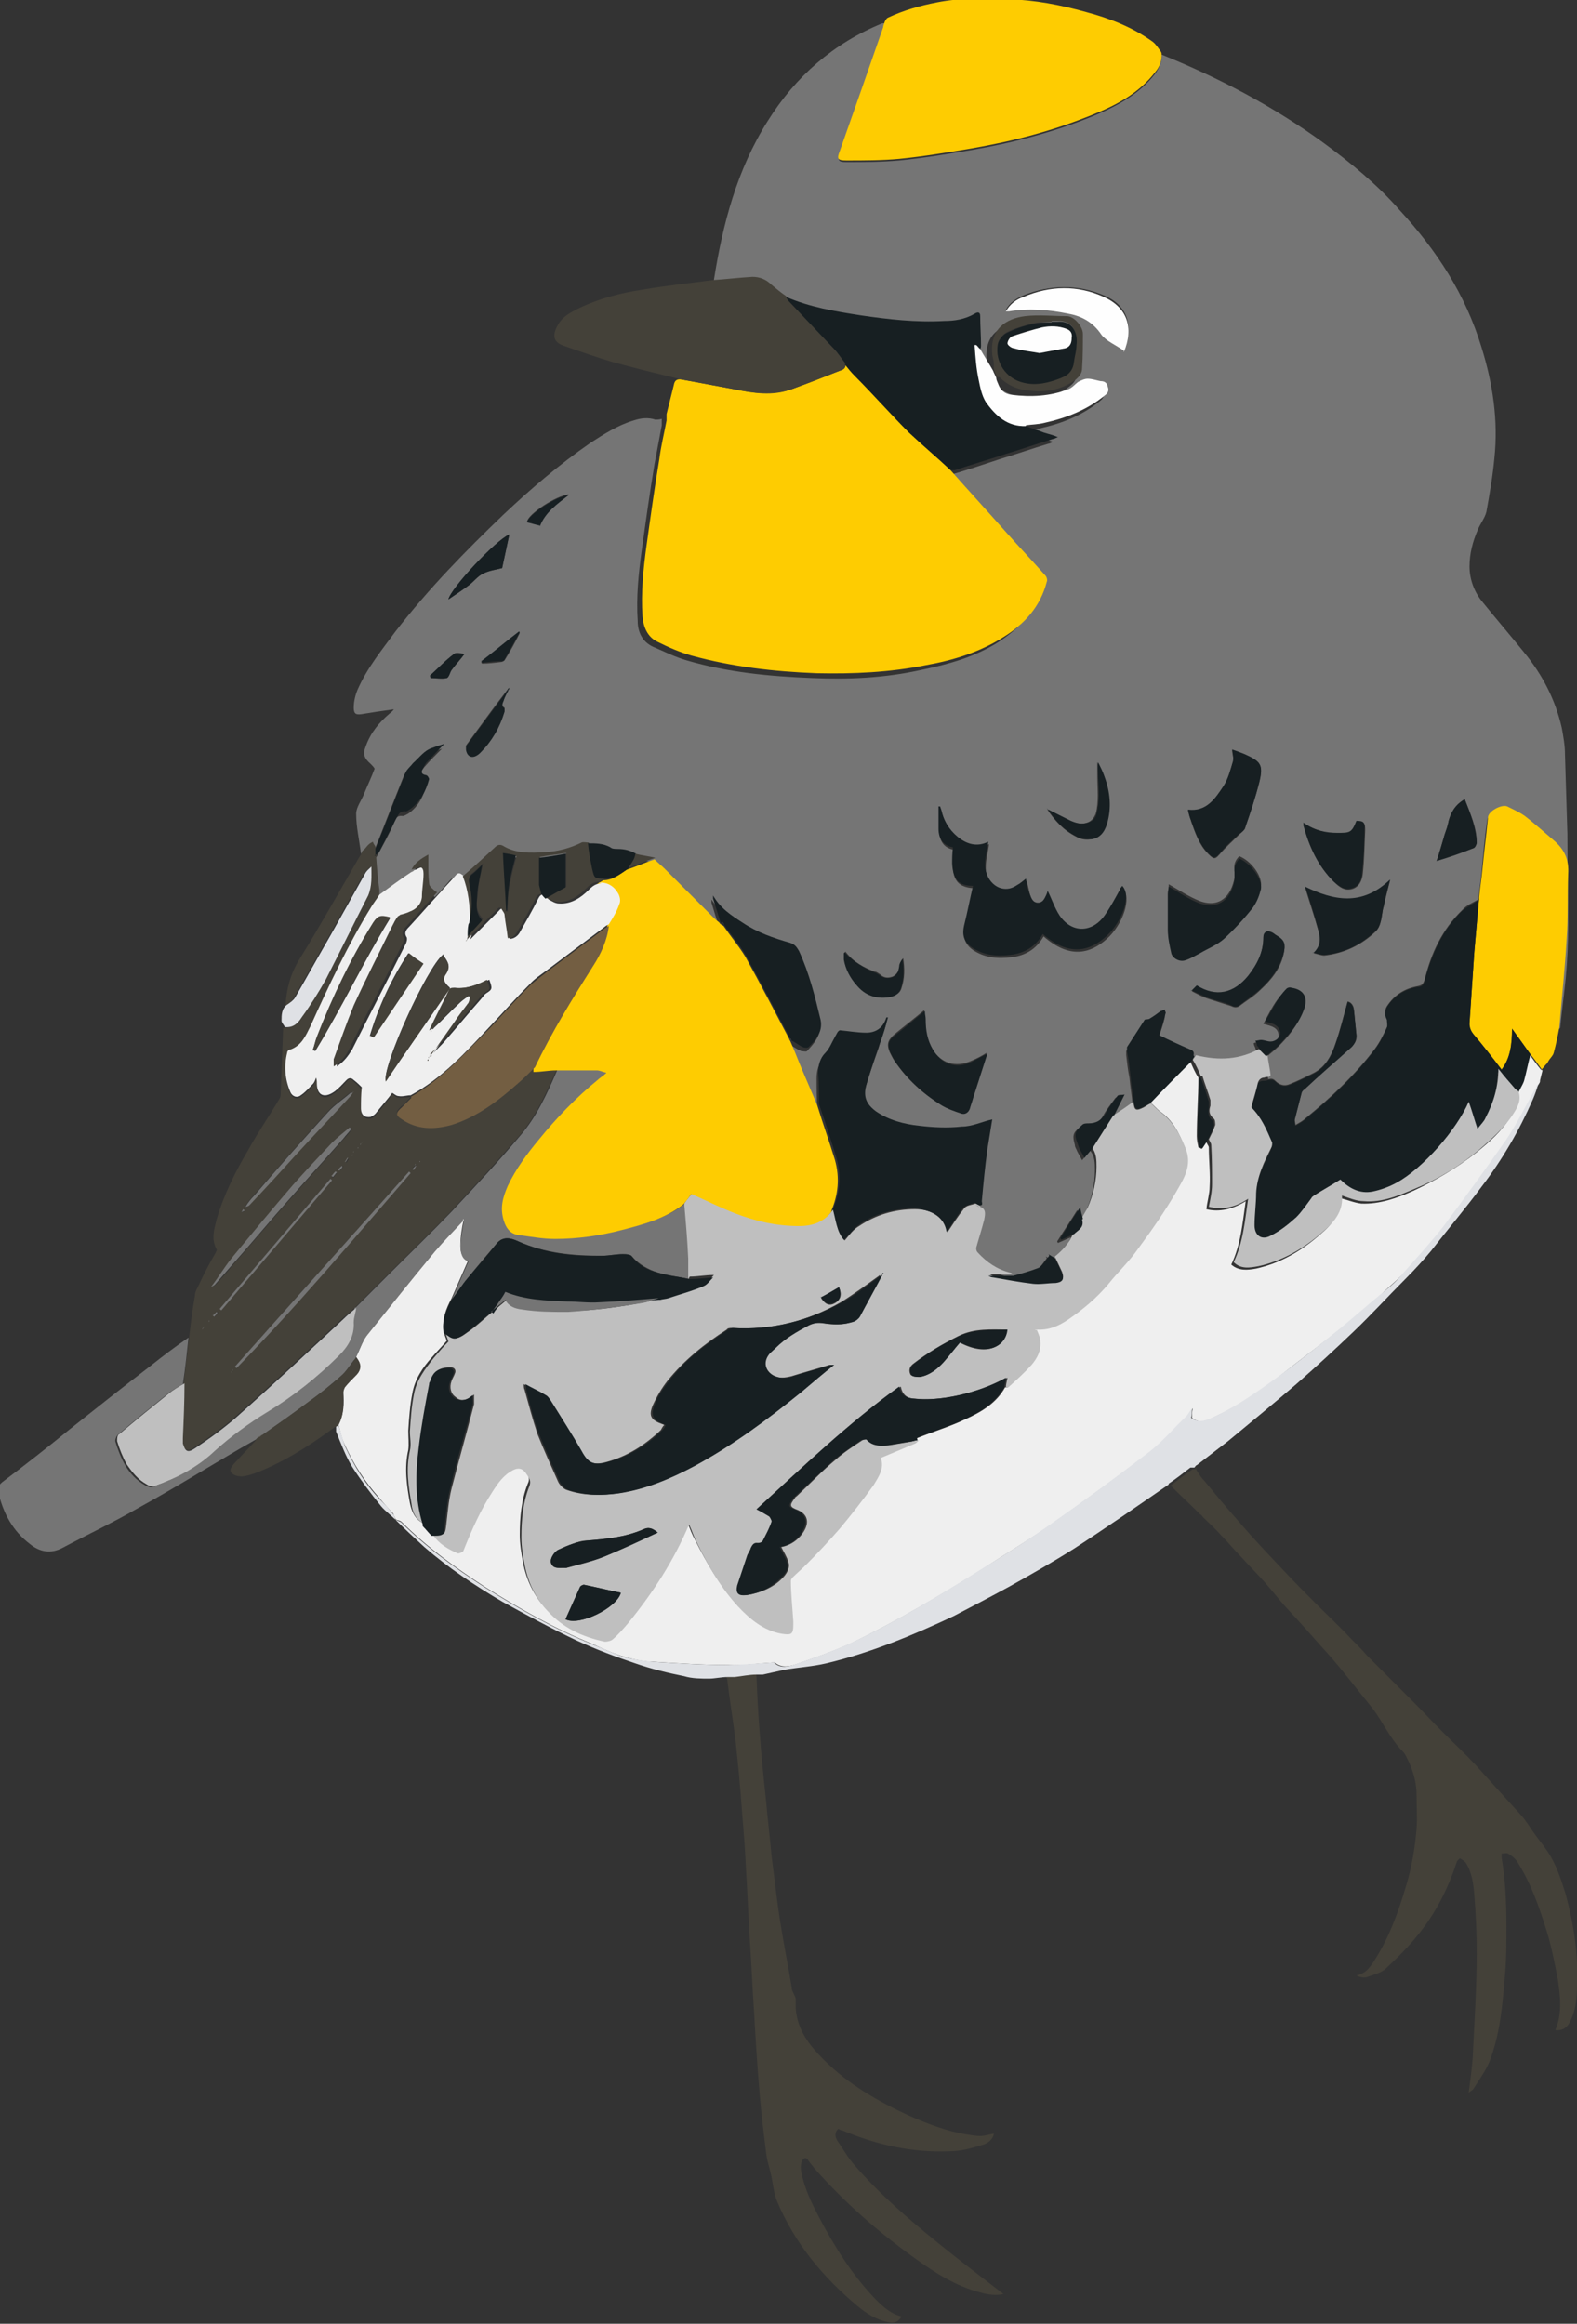<?xml version="1.0" encoding="UTF-8"?>
<svg id="Layer_1" data-name="Layer 1" xmlns="http://www.w3.org/2000/svg" viewBox="0 0 19.66 28.96">
  <rect x="0" y="0" width="19.66" height="28.96" fill="#333333" stroke="none"/>
  <defs>
    <style>
      .cls-1 {
        fill: #444139;
      }

      .cls-1, .cls-2, .cls-3, .cls-4, .cls-5, .cls-6, .cls-7, .cls-8, .cls-9 {
        stroke-width: 0px;
      }

      .cls-2 {
        fill: #735e42;
      }

      .cls-3 {
        fill: #757575;
      }

      .cls-4 {
        fill: #171f22;
      }

      .cls-5 {
        fill: #fecc01;
      }

      .cls-6 {
        fill: #fefefe;
      }

      .cls-7 {
        fill: #dfe1e5;
      }

      .cls-8 {
        fill: #efefef;
      }

      .cls-9 {
        fill: #bfbfbf;
      }
    </style>
  </defs>
  <path class="cls-3" d="M8.9,3.49c.11-.7.29-1.38.67-1.98.35-.56.82-.97,1.43-1.22.01,0,.02,0,.03,0,0,.02-.01.04-.02.07-.18.51-.36,1.02-.54,1.54-.03.1-.02.12.08.12.22,0,.44,0,.66-.02.3-.03.6-.08.9-.13.52-.09,1.02-.22,1.51-.42.29-.12.58-.27.78-.53.05-.07.09-.15.08-.24.72.29,1.4.65,2.02,1.1.34.25.67.52.95.84.46.5.82,1.05,1.02,1.71.14.45.21.91.16,1.38-.02.22-.06.45-.1.67-.02.08-.08.15-.11.23-.06.14-.1.29-.1.45,0,.16.06.32.16.44.17.21.35.42.52.63.23.28.39.59.47.94.02.11.04.22.04.33.01.33.02.66.03.99,0,.38.01.76.01,1.14,0,.22-.01.44-.03.65-.02.21-.05.42-.07.63,0,0-.01.01-.02.02.03-.36.07-.72.09-1.09.02-.27,0-.55.02-.82,0-.16-.04-.29-.16-.4-.12-.11-.25-.22-.38-.32-.06-.05-.14-.09-.22-.12-.07-.03-.23.06-.24.14-.03.21-.05.43-.07.65-.01.11-.03.23-.04.34-.07.04-.15.07-.2.13-.25.24-.39.54-.47.87-.02.06-.04.07-.09.08-.16.03-.29.11-.38.25-.03.05-.04.1,0,.16.01.03.02.07,0,.1-.04.09-.09.19-.15.27-.25.33-.55.61-.87.87-.03.03-.07.05-.12.08,0-.03-.01-.05-.01-.07.03-.12.06-.23.09-.35,0-.01.02-.02.03-.03.2-.18.39-.36.59-.53.05-.04.07-.09.06-.15-.01-.1-.02-.2-.03-.3,0-.05-.03-.1-.08-.11-.05.18-.09.35-.15.52-.05.15-.12.29-.27.37-.1.05-.2.1-.3.14-.07.03-.13.01-.18-.04-.03-.03-.05-.03-.09-.02-.01-.09-.03-.17-.04-.26.05-.05.11-.09.16-.14.13-.13.25-.27.31-.45.05-.14-.01-.24-.16-.26-.02,0-.05,0-.06.01-.12.11-.19.26-.27.41.04.01.07.02.1.03.05.02.09.05.09.12,0,.05-.06.1-.12.1-.04,0-.08-.02-.12-.02-.02,0-.05,0-.07.01,0,.02.01.04.02.06,0,.02.02.04.03.05-.25.15-.53.16-.81.09.01-.04,0-.05-.04-.07-.13-.06-.27-.12-.39-.18.03-.1.06-.18.08-.27,0-.01,0-.03-.01-.05-.02,0-.03,0-.05.02-.04.03-.09.06-.13.09-.02.01-.06,0-.07.02-.08.11-.15.22-.22.34,0,.01,0,.04,0,.05.01.09.02.18.04.28.01.11.03.22.04.34-.07.05-.15.1-.22.15-.01,0-.02.01-.04.01.04-.08.08-.16.13-.26-.04,0-.08,0-.09.02-.05.07-.11.14-.15.22-.05.08-.11.13-.21.12-.03,0-.06,0-.08.02-.09.07-.09.11-.06.22,0,.03.02.05.03.08.02.04.04.07.06.11.04-.05.07-.08.1-.12.06.07.06.16.06.24,0,.18-.04.35-.11.51-.02.05-.05.1-.08.14,0-.05-.02-.09-.03-.15-.08.13-.17.26-.25.39,0,0,0,.01.01.02.05-.02.11-.05.16-.07-.05.12-.13.21-.23.29-.03-.02-.05-.03-.08-.05,0,0,0,.01.01.02-.04.05-.08.12-.13.15-.1.05-.22.07-.32.1-.01,0-.03-.02-.04-.02-.16-.03-.29-.13-.4-.25-.01-.01-.02-.04-.02-.06.03-.12.07-.24.1-.35.02-.06.04-.13-.05-.16,0,0,0,0,0-.01.05,0,.03-.03.03-.05.02-.22.04-.43.07-.65.01-.12.04-.25.06-.37,0,0,0,0,0,0,0,0,0,0,0,0h0c-.13.04-.25.09-.38.1-.17.01-.35,0-.53-.01-.19-.02-.37-.07-.54-.18-.13-.09-.17-.18-.12-.33.05-.18.11-.35.17-.52.03-.11.07-.21.1-.32,0,0-.02,0-.02,0-.03.13-.13.18-.25.19-.11,0-.22-.02-.33-.03-.02.01-.04.05-.06.08-.04.07-.07.15-.12.2-.07.07-.09.16-.09.25,0,.13,0,.26.01.39-.07-.17-.15-.35-.22-.52-.04-.1-.08-.19-.12-.29.05.03.09.06.14.08.02,0,.06.01.07,0,.09-.1.18-.19.15-.34-.06-.3-.14-.59-.27-.86-.02-.05-.05-.08-.11-.1-.21-.06-.4-.14-.59-.25-.14-.09-.27-.18-.37-.34,0,.02,0,.03,0,.04.03.1.06.2.09.29-.02-.02-.04-.03-.06-.05-.21-.21-.41-.41-.62-.62-.04-.04-.08-.08-.13-.12-.08-.02-.17-.03-.25-.05-.07-.04-.14-.07-.23-.06-.03,0-.06,0-.09-.02-.09-.06-.19-.05-.28-.05-.03,0-.07-.02-.09,0-.14.08-.29.11-.45.12-.18.02-.36.02-.53-.08-.04-.02-.06-.01-.1.02-.13.12-.27.24-.4.36-.04-.03-.06-.08-.12-.02-.06.07-.12.14-.19.21-.03-.03-.07-.06-.08-.1-.01-.08,0-.17-.01-.25,0-.03,0-.06,0-.11-.09.05-.17.1-.21.19h0s-.02,0-.03.01l-.41.29s0-.05,0-.08c-.01-.14-.02-.28-.04-.41.02-.02.05-.03.06-.05.07-.13.15-.27.21-.41.02-.05.03-.1.11-.09.02,0,.05-.02.07-.03.13-.09.19-.22.23-.37,0-.01-.02-.05-.04-.05-.06,0-.06-.04-.04-.08.01-.03.03-.05.05-.08.07-.08.14-.15.22-.23-.06.02-.1.04-.15.05-.1.03-.17.12-.24.19-.04.03-.08.07-.09.11-.13.32-.25.64-.38.96,0-.01,0-.03-.01-.04,0-.02-.02-.04-.03-.06-.02.01-.04.02-.06.04-.02.02-.03.04-.05.06-.02-.17-.06-.33-.06-.5,0-.08.07-.17.1-.25.04-.1.09-.2.13-.31-.01-.02-.03-.04-.05-.06-.08-.07-.1-.12-.06-.22.06-.17.17-.3.3-.41.01-.01.03-.02.05-.05-.15.02-.28.04-.4.06-.07.01-.1,0-.1-.08,0-.08.02-.16.05-.23.12-.27.3-.49.47-.72.41-.53.87-1,1.35-1.46.34-.32.69-.62,1.08-.89.17-.11.34-.22.54-.28.09-.03.18-.04.27-.01.02,0,.05,0,.08-.01,0,.03,0,.05,0,.08-.03.16-.06.32-.09.48-.06.36-.11.72-.16,1.08-.04.29-.07.58-.05.88,0,.14.06.26.19.32.14.06.28.13.42.17.51.15,1.04.2,1.56.22.46.02.91,0,1.36-.1.34-.07.67-.16.97-.35.26-.17.46-.38.54-.69,0-.03,0-.07-.02-.08-.16-.18-.32-.36-.49-.54-.23-.26-.46-.51-.69-.77.02,0,.04,0,.05,0,.21-.06.42-.13.63-.2.2-.06.4-.13.6-.19.02,0,.04-.02.06-.02-.06-.03-.12-.04-.18-.06-.08-.02-.15-.05-.22-.08.08-.01.16-.02.23-.03.27-.06.53-.16.75-.34.04-.03.06-.06.04-.11-.01-.05-.05-.07-.09-.07-.06,0-.11-.03-.16-.03-.04,0-.08.02-.12.04-.04.02-.08.07-.12.09-.23.09-.47.1-.71.07-.08,0-.13-.05-.16-.12-.01-.03-.02-.06-.03-.09,0,0,.02,0,.03,0,.11.11.24.16.39.17.18.02.36,0,.52-.11.06-.04.12-.09.12-.17,0-.14.01-.28.01-.43,0-.09-.11-.22-.2-.22-.17,0-.35-.02-.52,0-.25.03-.44.16-.41.47,0,.04.02.08.02.12,0,.02,0,.05,0,.08-.05-.09-.11-.18-.16-.27,0-.01.01-.02.01-.04,0-.12,0-.25-.01-.37,0-.06-.04-.05-.07-.03-.12.07-.25.08-.38.09-.35.02-.69-.02-1.04-.07-.32-.05-.63-.1-.93-.23-.06-.05-.12-.09-.18-.14-.07-.06-.15-.1-.24-.1-.16.01-.32.03-.49.04ZM6.35,8.57l-.02.02c-.18.23-.35.47-.52.7,0,.01,0,.04,0,.05.03.09.1.11.18.03.14-.14.24-.32.3-.51,0-.01,0-.03,0-.04-.05-.03-.02-.07-.01-.1.02-.05.04-.09.06-.13,0,0,0-.02.01-.03,0,0,0,0,0,0,0,0,0,0,0,0ZM6.47,7.88c-.16.12-.31.25-.47.37,0,0,0,.01.01.02.08,0,.16-.01.24-.02.01,0,.03-.01.04-.02.07-.11.13-.22.19-.34,0,0,0,0,0,0,0,0,0,0-.01,0ZM13.05,10.08s0,0,0,0c0,0,0,0,0,0,0,0,0,0,0,0,.1.15.21.27.37.35.05.03.12.04.17.03.11-.01.17-.1.2-.19.06-.2.04-.4-.03-.59-.02-.06-.05-.12-.08-.18,0,.06,0,.12,0,.18,0,.15.02.31-.02.46-.02.05-.05.09-.1.11-.08.03-.15.01-.22-.02-.1-.05-.2-.1-.3-.15ZM12.3,13.12c-.06.04-.12.07-.19.1-.2.09-.38.03-.49-.15-.07-.12-.1-.25-.09-.38,0-.03,0-.05-.01-.1-.13.11-.25.2-.37.3-.08.07-.1.12-.06.22.02.04.04.08.06.11.15.22.34.4.57.54.08.05.17.08.26.11.04.02.09,0,.1-.06.01-.04.03-.09.04-.13.06-.19.12-.37.18-.56,0,0,0,0,0-.01,0,0,0,0,0,0ZM11.73,10.08s-.01,0-.02,0c0,.09,0,.18,0,.28,0,.12.06.21.18.23,0,.07-.01.13-.01.2,0,.19.08.27.26.28-.04.16-.07.33-.11.49-.03.12,0,.21.1.28.15.1.31.11.48.09.17-.02.31-.1.4-.26.32.28.58.22.79.03.2-.18.31-.51.2-.63,0,.02-.02.03-.03.05-.06.11-.12.22-.19.32-.16.22-.41.21-.56,0-.07-.09-.1-.21-.15-.31,0,.01,0,.04-.02.06-.02.04-.04.09-.1.09-.06,0-.09-.05-.1-.1-.02-.06-.03-.13-.05-.2-.04.03-.07.05-.11.08-.06.04-.12.07-.2.04-.12-.04-.21-.16-.2-.3,0-.09.03-.19.04-.28-.14.07-.26.03-.38-.06-.11-.09-.18-.21-.21-.35ZM14.57,11.05s-.01.06-.01.09c0,.14,0,.29,0,.43,0,.09.02.18.04.27.02.07.1.12.17.1.06-.02.12-.06.19-.09.1-.06.21-.1.3-.18.13-.12.25-.25.36-.39.05-.06.08-.15.1-.23.02-.13-.12-.32-.27-.38-.05.05-.07.1-.06.17,0,.03,0,.07,0,.1-.04.22-.18.38-.43.29-.13-.05-.25-.13-.39-.21ZM15.36,9.34c0,.06.03.12.01.16-.03.11-.06.22-.12.31-.1.15-.21.32-.44.29.01.05.03.09.04.14.05.14.1.29.21.4.08.08.09.07.16-.01.07-.08.15-.15.22-.22.03-.03.06-.05.08-.08.06-.19.13-.38.18-.58.05-.21.02-.25-.18-.34-.05-.02-.1-.04-.16-.06ZM16.37,11.88c.06.01.1.03.14.03.25-.03.46-.13.64-.3.03-.03.05-.07.06-.11.02-.07.02-.14.04-.2.02-.1.05-.21.08-.33-.35.34-.71.26-1.06.09.05.17.11.34.16.52.03.1.05.21-.06.31ZM14.01,4.37c.13-.32.04-.57-.25-.69-.33-.14-.67-.13-1,0-.09.04-.17.09-.22.18.02,0,.03,0,.04,0,.25-.04.49-.02.74.03.17.04.31.11.41.26.06.09.18.13.28.2ZM16.26,10.26s0,.03,0,.04c.07.26.18.5.37.69.06.06.13.12.23.09.09-.03.12-.11.13-.19.02-.18.02-.36.03-.54,0-.09-.01-.1-.1-.11-.06.14-.08.16-.24.15-.14,0-.28-.04-.41-.12ZM14.85,12.35c.08.04.15.08.22.1.09.03.19.06.28.09.04.02.07.02.1,0,.09-.07.18-.12.26-.2.13-.12.25-.26.29-.44.03-.12.01-.16-.08-.23-.02-.01-.04-.03-.06-.04-.06-.04-.11-.01-.11.06,0,.18-.08.34-.19.48-.18.22-.4.27-.64.12-.02.02-.03.04-.07.07ZM18.26,9.96c-.11.07-.17.16-.2.27-.01.06-.03.12-.05.17-.03.11-.06.21-.1.33.16-.06.31-.11.46-.16.02,0,.04-.05.04-.07,0-.19-.08-.36-.15-.54ZM10.53,11.87s-.01.06,0,.08c.02.12.08.23.16.32.1.12.24.17.39.15.07-.01.14-.03.16-.11.04-.12.04-.24.02-.37-.02.03-.04.06-.04.09,0,.06-.04.11-.09.14-.06.02-.11.02-.16-.03-.02-.01-.04-.03-.06-.03-.14-.05-.27-.12-.37-.25ZM6.35,6.66c-.16.07-.73.67-.76.81.09-.06.18-.12.26-.18.06-.04.1-.11.17-.14.08-.04.17-.05.24-.07.03-.14.06-.28.09-.42ZM5.79,8.15s-.11-.03-.13,0c-.1.08-.2.18-.3.27,0,0,0,.02.01.03.07,0,.14.02.2,0,.02,0,.03-.07.06-.1.05-.07.11-.13.16-.2ZM6.73,6.55c.07-.18.22-.27.36-.39-.16.02-.5.24-.52.34.05.01.11.03.16.04Z"/>
  <path class="cls-8" d="M19.23,13.34s-.02.08-.03.12c0,.01,0,.03-.01.04,0,0,0,0,0,0-.01.02-.02.03-.03.05-.12.22-.23.45-.37.65-.25.37-.52.73-.79,1.09-.16.21-.33.4-.51.59-.09.09-.19.17-.28.26-.17.15-.33.3-.51.43-.25.2-.51.39-.76.59-.25.19-.5.36-.78.49-.09.04-.19.11-.3.02,0-.03,0-.07.01-.12-.03.05-.04.08-.07.1-.15.15-.3.32-.47.45-.39.3-.79.59-1.2.88-.28.2-.57.37-.86.56-.54.34-1.08.66-1.66.94-.22.1-.45.18-.68.26-.09.03-.19.05-.27-.02,0,0-.02,0-.03,0-.18.01-.37.04-.55.03-.31,0-.62-.02-.93-.04-.12,0-.25-.03-.36-.06-.14-.04-.27-.1-.4-.16-.47-.19-.91-.44-1.34-.71-.37-.24-.73-.5-1.04-.81-.02-.02-.04-.02-.07-.03,0,0,0,0-.01-.01-.01-.02-.02-.05-.03-.07-.06-.06-.12-.13-.17-.19-.18-.2-.32-.42-.43-.66-.04-.08-.06-.18-.08-.26.07-.13.07-.26.06-.4,0-.02,0-.05.02-.07.04-.05.09-.1.14-.15.06-.07.06-.14,0-.22.05-.1.08-.2.14-.28.28-.35.56-.7.85-1.05.11-.13.23-.25.35-.38,0,0,0,0,0,0-.02.1-.04.21-.04.31,0,.08.01.17.1.19-.07.16-.14.32-.21.48-.07.13-.12.26-.1.41.01.04.02.07.04.12-.05.06-.12.13-.18.2-.12.13-.22.28-.25.46-.03.15-.04.31-.05.46,0,.08.01.17,0,.24-.05.22-.02.44.02.66.02.1.06.2.16.25.04.04.07.08.11.12.08.11.19.18.31.23.01,0,.06-.02.07-.04.1-.25.21-.5.36-.73.07-.1.14-.21.26-.27.06-.03.11-.02.15.03.04.05.09.09.05.17-.08.2-.1.42-.1.64,0,.11.02.23.04.34.04.21.13.41.28.57.2.21.44.33.72.39.03,0,.08,0,.1-.03.07-.06.13-.13.19-.2.3-.38.57-.78.76-1.23.03.08.06.16.1.23.14.28.3.55.51.79.15.16.31.3.54.34.13.02.15.01.15-.12,0,0,0-.02,0-.03,0-.17-.02-.34-.03-.51,0-.01.01-.03.02-.04.05-.05.11-.09.16-.15.15-.15.29-.3.43-.46.15-.17.29-.35.42-.54.07-.1.14-.21.09-.34.15-.06.29-.12.43-.18.02,0,.03-.03.05-.04.2-.08.4-.14.59-.23.2-.09.39-.2.5-.4.01,0,.03,0,.03,0,.1-.09.2-.18.29-.28.07-.08.13-.17.11-.29,0-.06-.04-.11-.05-.16h0c.15.02.27-.04.39-.12.19-.13.36-.28.51-.45.12-.15.26-.29.37-.44.16-.23.32-.46.47-.7.1-.16.21-.33.12-.55-.07-.18-.15-.34-.31-.45-.04-.03-.08-.08-.12-.11.17-.17.34-.34.5-.51.03.07.06.14.1.2,0,.24-.02.49-.02.73,0,.05.01.09.02.14.01,0,.03.01.04.02.02-.03.04-.06.06-.09,0,.02.03.05.03.07,0,.16.02.33.01.49,0,.09-.03.18-.04.28.16.04.33,0,.49-.1-.04.27-.06.54-.18.79.09.08.2.07.31.05.27-.06.51-.19.72-.36.17-.14.34-.28.32-.52.09.02.18.06.27.07.23.01.45-.07.65-.16.28-.13.55-.29.79-.48.16-.13.31-.26.42-.44.05-.08.11-.17.07-.29.03-.06.07-.11.08-.17.03-.11.05-.22.08-.33.05.07.1.14.15.2Z"/>
  <path class="cls-5" d="M11.85,5.86c.23.26.46.51.69.77.16.18.33.36.49.54.02.02.03.06.02.08-.08.31-.28.53-.54.69-.3.19-.63.29-.97.35-.45.09-.9.11-1.36.1-.53-.02-1.05-.08-1.56-.22-.14-.04-.28-.1-.42-.17-.13-.06-.18-.19-.19-.32-.02-.29.01-.59.05-.88.05-.36.1-.72.16-1.08.02-.16.06-.32.09-.48,0-.02,0-.05,0-.08.03-.12.06-.24.09-.36.01-.06.04-.08.1-.07.22.04.43.08.65.12.24.05.48.08.72,0,.2-.07.4-.15.6-.23.04-.01.08-.04.07-.09.04.05.08.1.13.15.22.24.44.48.67.7.17.17.35.32.52.47Z"/>
  <path class="cls-1" d="M4.54,10.59s.03-.04.05-.06c.02-.02.04-.03.06-.04,0,.02.02.04.03.06,0,.01,0,.03.01.04,0,.03,0,.06,0,.09.01.14.02.28.04.41,0,.03,0,.05,0,.08-.03.05-.07.1-.1.15-.29.48-.53.99-.76,1.49-.06.13-.11.24-.25.29-.02,0-.04.03-.04.04-.04.17-.03.33.04.49.02.05.08.08.13.04.06-.04.1-.09.15-.14.02-.02.03-.05.04-.08.01.03.01.05.01.07,0,.15.09.2.21.11.06-.04.11-.09.16-.15.03-.04.06-.04.09,0,.04.03.07.07.1.09,0,.09-.02.18-.01.26,0,.08.05.12.12.11.02,0,.05-.02.06-.04.08-.09.16-.19.21-.26.02,0,.05.04.08.04.05,0,.1,0,.15-.01-.04.04-.07.09-.12.12-.07.07-.07.09,0,.15.19.13.4.14.62.07.32-.1.58-.3.83-.52.07-.06.14-.13.21-.2,0,.02,0,.04,0,.06.1,0,.19-.02.28-.02-.13.29-.26.59-.47.83-.28.32-.56.63-.85.94-.25.26-.51.51-.77.77-.14.14-.28.28-.42.42-.05.05-.1.09-.16.14-.44.41-.88.82-1.33,1.22-.16.14-.34.27-.52.39-.08.06-.12.03-.15-.06,0-.02,0-.05,0-.07,0-.23.01-.45.02-.68l.07-.58c.02-.17.04-.34.07-.5,0-.06.04-.11.06-.16.06-.13.13-.26.2-.38,0-.01.02-.03.01-.04-.07-.13-.03-.25,0-.37.09-.31.23-.59.39-.86.12-.22.26-.42.39-.64.02-.03.02-.06.02-.09.01-.27.02-.53.03-.8.1.01.16-.05.21-.12.1-.16.21-.31.3-.47.18-.35.35-.7.53-1.05.06-.11.04-.24.04-.36-.03.03-.06.06-.08.09-.14.25-.28.5-.42.75-.15.26-.3.53-.45.79-.02.04-.06.06-.1.09.01-.2.06-.39.17-.57.26-.42.5-.85.75-1.28.02-.03.03-.05.04-.08ZM4.48,14.27s0,0,.01-.01c0-.01.02-.03.03-.04,0,0,0,0,.01-.01,0,0,0,0,0,0,0,0,0,0,0,0,0,0,0,0,0,0,0,0,0,0-.01.01,0,.01-.02.03-.03.04,0,0,0,0-.01.01,0,0,0,0-.01.01,0,0,0,0-.01.01,0,0,0,.01-.01.02,0,0,0,0,0,0,0,0,0-.01,0-.02,0,0,0,0,.01-.01,0,0,0,0,.01-.01ZM2.51,16.59s0,0,.01-.01c0-.01.02-.03.03-.04,0,0,0,0,.01-.01,0,0,0,0,.01-.01,0,0,0,0,.01-.01,0,0,0,0,.01-.01,0,0,0-.01.01-.02,0,0,0,0,0,0,0,0,0,.01,0,.02,0,0,0,0-.01.01,0,0,0,0-.01.01,0,0,0,0-.01.01,0,0,0,0-.01.01,0,.01-.02.03-.03.04,0,0,0,0-.01.01,0,0,0,0,0,0,0,0,0,0,0,0,0,0,0,0,0,0ZM5.24,14.46s0,0-.01.01c0,0,0,.01-.01.02,0,0,0,0,0,0,0,0,0-.01,0-.02,0,0,0,0,.01-.01,0,0,0,0,0,0,0,0,0,0,0,0ZM2.9,17.08s0-.01.01-.02c0,0,0,0,0,0,0,0,0,.01,0,.02,0,0,0,0-.01.01,0,0,0,0-.01,0,0,0,0,0,.01-.01,0,0,0,0,.01-.01ZM3.01,15.11s.03-.01.04-.02c0,0-.02-.01-.02-.02,0,.01-.01.02-.02.04,0,0,0,0,0,0,0,0,0,0,0,0,0,0,0,0,0,0ZM4.39,14.39s.02-.02.03-.03c0,0,0-.01.01-.02h0s0,0,0,.01c0,0-.02.02-.03.03,0,0,0,.01-.01.02,0,0,0,0,0,0,0,0,0-.01,0-.02ZM5.18,14.52s-.03.03-.04.04c0,0,.01,0,.02.01,0-.02.02-.03.03-.05,0,0,0-.01.01-.02,0,0,0,0,0,0,0,0,0,.01,0,.02ZM4.4,13.61s-.03,0-.04.01c-.1.08-.2.15-.28.24-.31.34-.61.69-.92,1.04-.04.04-.07.09-.11.14.03,0,.04,0,.05-.02.2-.22.4-.44.6-.65.22-.24.44-.47.66-.71.01-.01.02-.03.03-.05,0,0,0,0,0,0,0,0,0,0,0,0ZM2.64,16.04s.03-.02.05-.03c.07-.08.14-.15.2-.23.25-.28.49-.57.74-.85.22-.25.44-.49.66-.74.04-.04.07-.08.1-.12,0,0-.01-.01-.02-.02-.07.06-.16.12-.22.19-.17.17-.33.35-.49.53-.25.29-.49.58-.73.87-.1.13-.19.27-.29.4,0,0,0,.01,0,.02,0,0,0,0,0,0,0,0,0-.01,0-.02ZM5.12,14.62s-.01-.01-.02-.02c-.72.81-1.45,1.62-2.17,2.43,0,0,.02.01.02.02.75-.78,1.46-1.61,2.17-2.43ZM4.14,14.71s-.01-.01-.02-.02c-.46.54-.92,1.08-1.38,1.62,0,0,.02.01.02.02.46-.54.92-1.08,1.38-1.62ZM4.13,14.66s.01.01.02.02c.02-.02.03-.04.05-.06,0,0-.01,0-.02-.01-.02.02-.03.04-.05.06ZM2.66,16.39s.01.01.02.02c.01-.02.02-.03.04-.05,0,0,0,0-.01-.01l-.04.04ZM4.22,14.57s.01.01.02.02c.01-.02.02-.03.04-.05,0,0,0,0-.01-.01-.01.01-.03.03-.04.04ZM4.3,14.48s.01,0,.02.01l.03-.05s0,0-.01,0c-.01.02-.02.03-.03.05Z"/>
  <path class="cls-5" d="M14.48.66c.01.09-.02.17-.08.24-.2.26-.48.41-.78.53-.49.2-.99.33-1.51.42-.3.05-.6.1-.9.13-.22.02-.44.02-.66.02-.11,0-.12-.02-.08-.12.18-.51.36-1.02.54-1.54,0-.02.01-.04.02-.07.01-.02.02-.04.04-.05.19-.09.4-.15.61-.19.3-.06.6-.05.89-.04.33.01.65.07.97.16.3.08.58.19.83.37.04.03.07.08.1.12Z"/>
  <path class="cls-1" d="M14.89,18.28c.04.06.07.12.12.17.14.17.29.35.44.52.18.21.37.41.56.61.13.14.27.28.41.42.14.14.29.28.43.43.07.07.13.13.19.2.19.19.37.37.56.56.13.13.25.26.38.39.14.14.28.27.42.42.09.1.18.2.27.3.1.11.2.22.3.33.05.06.09.12.13.18.06.09.13.17.19.26.11.16.17.35.23.54.1.37.16.76.14,1.15,0,.16-.02.32-.1.46-.04.06-.09.09-.17.08.09-.21.06-.43.03-.64-.04-.2-.08-.41-.14-.6-.09-.29-.19-.58-.36-.85-.03-.05-.07-.08-.12-.11-.02-.01-.05,0-.08,0,0,0,0,.04,0,.05.05.29.06.58.06.87,0,.21,0,.41-.02.62-.03.36-.06.71-.19,1.05-.05.12-.13.23-.2.34-.01.02-.04.03-.06.05.02-.16.04-.3.05-.44.02-.43.05-.87.05-1.3,0-.24-.01-.48-.03-.72-.01-.14-.03-.29-.11-.41-.02-.02-.05-.04-.07-.05,0,0-.04.03-.04.05-.11.33-.26.63-.48.9-.12.15-.26.29-.4.42-.06.06-.16.08-.24.11-.04.01-.09,0-.13-.02.1-.02.15-.08.2-.15.2-.3.32-.63.42-.97.07-.23.11-.47.13-.71.01-.14,0-.28,0-.42,0-.15-.04-.29-.1-.42-.02-.04-.04-.09-.07-.12-.16-.16-.25-.37-.38-.54-.08-.1-.16-.2-.24-.3-.12-.15-.24-.3-.37-.44-.15-.17-.3-.34-.46-.51-.1-.11-.19-.23-.29-.34-.09-.1-.18-.19-.27-.29-.09-.09-.17-.19-.26-.28-.07-.08-.15-.15-.22-.22-.01-.01-.02-.03-.04-.04-.12-.12-.24-.23-.36-.35,0,0,0-.01,0-.01.09-.07.18-.14.27-.2.01,0,.03,0,.05,0Z"/>
  <path class="cls-1" d="M9.43,20.87c.01.24.02.47.04.71.02.29.05.58.08.86.02.23.05.47.07.7.04.3.07.6.12.89.04.25.09.49.13.74,0,.05.04.09.05.14,0,.04,0,.08,0,.12.02.27.17.46.35.64.31.31.68.52,1.07.7.23.1.46.19.71.23.06.01.12.02.17.02.06,0,.11-.02.17-.03-.01.07-.07.12-.14.14-.13.04-.27.08-.41.08-.47.02-.91-.08-1.34-.26-.02,0-.03-.01-.05-.02-.05.05-.04.1-.01.15.07.1.13.21.21.3.31.36.67.67,1.04.97.27.22.55.43.82.64-.09.02-.19.01-.29-.02-.31-.08-.57-.25-.82-.43-.46-.33-.88-.7-1.25-1.12-.02-.03-.05-.06-.07-.09-.03-.06-.07-.03-.08,0-.02.04-.02.1-.01.14.04.21.13.39.23.58.19.36.41.71.7,1.01.09.09.19.18.32.21-.04.07-.1.09-.17.07-.15-.03-.27-.11-.38-.2-.43-.36-.78-.78-1-1.3-.04-.09-.05-.2-.07-.3-.02-.11-.06-.21-.07-.32-.03-.24-.06-.49-.08-.73-.03-.34-.05-.68-.07-1.03-.02-.28-.03-.57-.05-.85-.02-.31-.03-.61-.05-.92-.01-.24-.03-.48-.05-.72-.02-.3-.05-.59-.08-.88-.03-.24-.07-.48-.1-.73,0-.03-.01-.05-.02-.08.03,0,.06,0,.09,0,.09,0,.18-.02.27-.03Z"/>
  <path class="cls-3" d="M4.44,16.29c.14-.14.28-.28.42-.42.26-.26.52-.51.77-.77.29-.31.58-.62.85-.94.21-.24.34-.53.47-.83.17,0,.34,0,.51,0,.03,0,.07.01.12.03-.05.04-.08.06-.11.09-.27.22-.51.47-.73.74-.15.18-.29.37-.39.58-.07.14-.1.28-.05.43.03.1.08.16.17.18.16.03.31.05.47.05.28,0,.56-.04.83-.11.27-.07.54-.14.77-.32.02.23.03.46.05.69,0,.08,0,.16,0,.25-.13-.03-.26-.04-.39-.08-.12-.04-.23-.1-.32-.2-.02-.03-.08-.03-.12-.03-.08,0-.17.02-.25.02-.36,0-.71-.03-1.05-.18-.08-.04-.19-.07-.27.03-.12.14-.24.28-.36.43-.07.09-.13.18-.2.27.07-.16.14-.32.21-.48-.08-.02-.1-.11-.1-.19,0-.1.03-.21.04-.31,0,0,0-.02,0-.02,0,0,0,.01-.01.02-.12.13-.24.25-.35.38-.29.35-.57.7-.85,1.05-.06.08-.09.19-.14.28-.06.07-.11.16-.18.22-.13.11-.26.22-.4.32-.2.15-.4.29-.6.43-.01,0-.02.01-.04.02,0,0,0,0,0,0,0,0-.01.01-.02.02,0,0,0,0,0,0-.07.04-.14.08-.21.12-.41.24-.83.5-1.25.73-.31.18-.63.33-.95.5-.15.08-.29.05-.41-.05-.21-.16-.33-.38-.39-.64-.01-.05,0-.09.05-.13.28-.21.56-.43.83-.65.34-.27.68-.54,1.02-.8.15-.12.31-.24.47-.35-.02.19-.04.38-.07.58-.07.04-.14.08-.2.13-.2.16-.41.33-.61.5-.02.02-.04.07-.03.09.03.1.07.2.12.29.06.1.14.19.25.25.03.02.07.03.1.02.28-.1.53-.24.75-.44.2-.19.42-.34.65-.48.33-.2.63-.44.9-.71.11-.11.2-.24.18-.41,0-.06.02-.12.03-.19Z"/>
  <path class="cls-1" d="M10.54,4.53c.01.06-.03.08-.07.09-.2.08-.4.15-.6.23-.24.09-.48.05-.72,0-.22-.04-.43-.08-.65-.12-.29-.07-.58-.14-.87-.22-.2-.06-.4-.13-.6-.2-.15-.05-.14-.15-.07-.27.06-.1.16-.15.26-.2.25-.12.52-.19.79-.23.29-.05.58-.08.88-.12.16-.01.32-.03.49-.04.09,0,.17.03.24.1.06.05.12.1.18.14.01.02.02.04.03.05.19.2.38.39.56.59.05.06.1.13.15.19Z"/>
  <path class="cls-5" d="M19.23,13.34c-.05-.07-.1-.14-.15-.2-.08-.11-.15-.21-.23-.32,0,.19-.02.36-.13.51-.12-.15-.23-.3-.35-.44-.04-.04-.06-.08-.05-.14.02-.3.04-.59.06-.89.02-.23.04-.45.06-.68.01-.11.03-.23.04-.34.02-.22.05-.43.07-.65,0-.08.17-.17.24-.14.08.04.15.07.22.12.13.1.25.21.38.32.12.11.17.23.16.4-.01.27,0,.55-.02.82-.02.36-.06.72-.09,1.09-.02.11-.04.21-.07.32-.01.04-.05.07-.07.11-.01.02-.02.03-.04.05-.01.02-.03.03-.04.05Z"/>
  <path class="cls-7" d="M9.43,20.87c-.09,0-.18.02-.27.03-.03,0-.06,0-.09,0-.08,0-.16.02-.23.02-.1,0-.21,0-.31-.03-.2-.04-.41-.09-.61-.16-.24-.08-.48-.17-.72-.28-.32-.15-.63-.32-.94-.49-.34-.2-.67-.42-.97-.68-.12-.11-.24-.22-.36-.34.02.01.05.02.07.03.31.31.67.57,1.04.81.43.27.87.52,1.34.71.13.05.27.12.4.16.12.03.24.05.36.06.31.02.62.04.93.04.18,0,.37-.02.55-.03.01,0,.03,0,.03,0,.08.08.18.05.27.02.23-.08.46-.16.68-.26.57-.27,1.12-.6,1.66-.94.29-.18.58-.36.86-.56.4-.28.81-.58,1.2-.88.17-.13.31-.3.47-.45.02-.02.04-.06.07-.1,0,.05,0,.08-.01.12.11.08.21.02.3-.02.28-.13.53-.31.78-.49.26-.19.51-.39.76-.59.17-.14.34-.29.51-.43.1-.08.2-.16.28-.26.17-.19.35-.39.51-.59.27-.36.53-.72.79-1.09.14-.21.25-.44.37-.65,0-.02.02-.03.03-.05-.02.07-.04.13-.07.2-.17.39-.38.75-.64,1.09-.2.27-.42.53-.63.8-.1.12-.21.24-.32.35-.22.22-.43.45-.65.66-.23.22-.47.44-.71.65-.28.24-.57.48-.85.71-.13.1-.26.2-.39.3-.01,0-.02.02-.03.03-.02,0-.04,0-.05,0-.09.07-.18.14-.27.2,0,0,0,0,0,.01-.39.27-.78.54-1.18.8-.27.17-.55.33-.82.48-.22.12-.45.24-.68.36-.51.24-1.04.46-1.59.59-.17.04-.35.05-.52.08-.09.02-.18.04-.27.06-.02,0-.05,0-.08,0Z"/>
  <path class="cls-1" d="M3.26,17.89c.2-.14.4-.28.6-.43.14-.1.27-.2.4-.32.07-.06.12-.15.18-.22.07.07.07.15,0,.22-.05.05-.1.1-.14.15-.01.02-.02.05-.02.07,0,.14.01.27-.06.4,0,0-.02.01-.03.02-.02,0-.03.02-.05.03-.3.22-.62.42-.96.55-.06.02-.12.04-.17.04-.04,0-.09-.01-.12-.04-.04-.04,0-.08.02-.11.09-.1.18-.19.27-.29.01-.01.02-.03.03-.04,0,0,0,0,0,0,0,0,.01-.01.02-.02,0,0,0,0,0,0,.01,0,.02-.01.04-.02Z"/>
  <path class="cls-7" d="M3.58,12.52s.08-.05.1-.09c.15-.26.3-.53.45-.79.14-.25.28-.5.42-.75.02-.04.05-.06.08-.09,0,.12.01.24-.04.36-.18.35-.35.7-.53,1.05-.09.16-.19.32-.3.47-.05.08-.11.13-.21.12-.01-.03-.04-.05-.04-.08,0-.07,0-.15.07-.2Z"/>
  <path class="cls-7" d="M4.19,17.78s.02-.01.03-.02c.03.09.05.18.08.26.11.24.25.47.43.66.06.06.12.12.17.19.02.02.02.04.03.07-.06-.06-.13-.11-.18-.17-.13-.16-.25-.32-.36-.49-.08-.13-.14-.29-.2-.44,0-.02,0-.04,0-.06Z"/>
  <path class="cls-7" d="M19.18,13.5s0-.03.01-.04c0,.01,0,.03-.01.04Z"/>
  <path class="cls-9" d="M8.58,15.94c0-.08,0-.16,0-.25-.01-.23-.03-.46-.05-.69.03-.05.07-.09.1-.13.18.08.35.17.54.24.26.1.52.17.8.16.17,0,.32-.06.42-.2.04.14.05.29.14.39.06-.07.11-.14.18-.18.21-.14.44-.21.7-.21.1,0,.19.02.27.08.08.06.12.14.13.21.06-.09.13-.2.21-.3.03-.04.09-.04.14-.06.02,0,.04.02.06.03,0,0,0,0,0,0,0,0,0,.01,0,.01.08.03.06.1.05.16-.03.12-.07.24-.1.35,0,.02,0,.04.02.06.11.12.24.21.4.25.02,0,.03.02.04.02-.1,0-.2,0-.31,0,.03,0,.04.02.06.02.17.03.33.06.5.08.09,0,.19,0,.28-.01.09,0,.11-.04.08-.12-.03-.06-.06-.13-.09-.19.1-.08.18-.17.23-.29.05-.05.13-.09.1-.18.03-.05.05-.09.08-.14.07-.16.11-.34.11-.51,0-.08,0-.17-.06-.24.09-.14.17-.27.26-.41.01,0,.03,0,.04-.01.08-.05.15-.1.22-.15.01.11.03.12.13.07.03-.02.06-.04.09-.05.04.04.08.08.12.11.16.12.24.28.31.45.09.22-.03.39-.12.55-.14.24-.3.47-.47.7-.11.16-.25.29-.37.44-.15.18-.32.32-.51.45-.12.08-.24.13-.39.12,0,0-.01,0-.02-.01,0,0,0,0,0,0,0,0,.01,0,.02,0,.02.05.05.11.05.16.01.11-.04.21-.11.29-.09.1-.19.19-.29.28,0,0-.02,0-.03,0,0-.03.01-.07.02-.12-.36.19-.84.3-1.16.26-.08,0-.15-.04-.17-.15-.64.46-1.2,1-1.78,1.53.06.04.11.06.16.09.02.01.04.05.03.06-.03.08-.07.16-.11.24,0,.02-.04.03-.06.03-.05,0-.07.02-.09.06-.02.04-.04.07-.05.11-.04.12-.09.24-.12.36-.03.09,0,.13.1.12.18-.03.35-.1.47-.24.04-.05.07-.11.05-.17-.02-.07-.06-.13-.09-.19.12-.02.23-.1.29-.21.06-.11.03-.2-.08-.25-.11-.04-.11-.06-.04-.15,0-.01.02-.02.03-.03.16-.15.31-.31.48-.45.1-.09.21-.16.33-.24.02-.01.06-.02.07-.01.08.09.18.08.28.07.12-.02.24-.04.36-.06-.02.01-.03.03-.05.04-.14.06-.29.12-.43.18.05.13-.03.24-.09.34-.13.18-.27.36-.42.54-.14.16-.28.31-.43.46-.05.05-.11.1-.16.15-.01.01-.02.03-.02.04,0,.17.02.34.03.51,0,0,0,.02,0,.03,0,.13-.02.14-.15.12-.22-.04-.39-.18-.54-.34-.21-.23-.37-.5-.51-.79-.04-.07-.06-.15-.1-.23-.19.45-.45.85-.76,1.23-.06.07-.12.14-.19.2-.02.02-.07.03-.1.03-.28-.06-.52-.17-.72-.39-.15-.16-.24-.36-.28-.57-.02-.11-.04-.22-.04-.34,0-.22.02-.44.1-.64.03-.08-.02-.12-.05-.17-.04-.05-.09-.06-.15-.03-.12.06-.19.16-.26.27-.15.23-.26.48-.36.73,0,.02-.05.04-.07.04-.12-.05-.24-.12-.31-.23.02,0,.03,0,.05,0,.09,0,.1-.02.11-.1.02-.16.03-.32.07-.48.09-.35.19-.7.28-1.05,0-.03,0-.07,0-.12-.03.02-.04.03-.04.03-.07.05-.14.05-.19,0-.06-.04-.08-.12-.05-.2.01-.03.03-.06.04-.09.02-.04,0-.08-.05-.08-.14,0-.2.04-.24.17,0,.01,0,.02-.01.03-.04.26-.09.52-.13.79-.04.32-.05.64.05.96-.11-.05-.15-.15-.16-.25-.04-.22-.07-.44-.02-.66.02-.08,0-.16,0-.24.01-.15.02-.31.05-.46.03-.18.14-.32.25-.46.06-.07.12-.14.18-.2-.01-.04-.03-.08-.04-.12.12.09.15.1.27.01.12-.08.22-.18.33-.27.06-.05.12-.1.18-.15.04.08.13.1.21.12.19.03.37.04.57.03.31-.01.61-.05.92-.11.07-.01.14-.04.21-.06.03,0,.07,0,.1-.02.15-.05.29-.09.44-.15.05-.02.08-.07.12-.11-.11,0-.2.02-.3.02ZM11,15.87c-.17.12-.34.25-.52.36-.42.24-.87.35-1.36.32-.02,0-.05,0-.06.02-.28.18-.53.38-.74.64-.07.09-.13.19-.18.3-.06.14-.02.19.12.24,0,0,.01,0,.02.01-.02.02-.03.04-.04.06-.2.19-.42.33-.68.4-.18.05-.24,0-.33-.14-.12-.21-.25-.41-.38-.62-.02-.03-.03-.05-.06-.07-.08-.05-.17-.09-.26-.14,0,.03,0,.05.01.07.05.18.1.37.16.55.08.2.17.4.26.6.02.04.07.09.11.1.2.07.42.07.63.04.34-.05.65-.18.94-.34.48-.26.91-.58,1.33-.92.14-.11.28-.23.41-.34-.02,0-.03,0-.04,0-.16.05-.31.09-.47.14-.08.02-.16.03-.23,0-.11-.04-.15-.16-.08-.26.03-.04.06-.06.09-.09.12-.12.26-.2.41-.28.06-.03.12-.04.19-.03.13.02.26.03.38-.02.03-.01.06-.04.07-.06.09-.16.18-.33.27-.5,0-.01,0-.03.01-.04,0,0,0,0,.01,0,0,0,0,0,0,0,0,0,0,0,0,0ZM8.2,19.1c-.07-.06-.12-.07-.18-.04-.23.1-.47.12-.71.14-.06,0-.11.02-.17.04-.06.02-.11.05-.17.07-.06.03-.12.12-.1.17.02.07.09.06.15.06.01,0,.03,0,.04,0,.16-.04.32-.08.47-.14.22-.09.44-.2.67-.3ZM12.56,16.57c-.2,0-.41-.02-.61.08-.2.1-.39.21-.57.35-.05.04-.05.09-.03.13.01.02.07.03.11.03.13-.02.22-.1.3-.19.07-.07.14-.16.2-.24.36.19.57.04.59-.16ZM7.05,20.18c.17.09.64-.14.69-.33-.15-.03-.31-.07-.46-.1-.01,0-.04.01-.05.03-.06.13-.12.27-.18.4ZM10.23,16.17c.06.09.11.11.18.07.07-.04.09-.11.05-.19-.08.04-.15.08-.23.13Z"/>
  <path class="cls-5" d="M10.38,15.08c-.1.15-.25.2-.42.2-.28,0-.54-.06-.8-.16-.18-.07-.36-.16-.54-.24-.03.04-.06.08-.1.13-.23.18-.5.25-.77.32-.27.07-.55.11-.83.11-.16,0-.31-.03-.47-.05-.09-.02-.14-.08-.17-.18-.05-.16-.01-.29.05-.43.1-.21.24-.4.39-.58.22-.27.46-.52.73-.74.03-.03.07-.05.11-.09-.05-.01-.08-.03-.12-.03-.17,0-.34,0-.51,0-.09,0-.18.02-.28.02,0-.02,0-.04,0-.06.21-.45.47-.86.73-1.27.09-.15.17-.31.19-.49.04-.08.09-.17.13-.25.01-.04,0-.09-.01-.13-.05-.1-.13-.15-.25-.14.03-.02.05-.03.08-.05.12,0,.2-.07.29-.13.12-.04.23-.09.35-.13.04.04.09.08.13.12.21.21.41.41.62.62.02.02.04.03.06.05,0,0,0,0,0,0,0,.01.02.02.03.03,0,0,0,0,0,0,0,0,.01,0,.02.01.09.13.19.25.27.38.19.34.37.69.55,1.03,0,0,0,.01.01.02h0c.04.09.08.19.12.29.07.17.15.35.22.52.07.23.15.45.22.68.06.22.04.43-.05.64Z"/>
  <path class="cls-4" d="M18.44,11.18c-.02.23-.04.45-.06.68-.02.3-.04.59-.06.89,0,.06.02.1.05.14.12.14.23.28.35.44.11-.14.13-.32.13-.51.08.11.15.21.23.32-.03.11-.05.22-.08.33-.02.06-.06.11-.08.17-.01,0-.03-.02-.04-.03-.07-.08-.14-.17-.21-.25,0,0-.01-.01,0,0-.01,0,0,0,0,0,0,.22-.06.42-.16.61-.02.05-.06.08-.1.14-.04-.13-.07-.23-.11-.34-.15.35-.58.83-.9,1.01-.09.05-.2.09-.3.11-.16.03-.29-.04-.4-.15-.11.07-.22.13-.33.2-.01,0-.02.02-.03.03-.06.08-.11.17-.19.24-.1.09-.21.17-.32.23-.11.06-.2,0-.2-.13,0-.13.01-.27.02-.4.01-.21.1-.39.19-.57,0-.02.02-.05.01-.06-.06-.16-.13-.31-.26-.44.03-.1.06-.2.08-.3.01-.05.04-.07.08-.07.02,0,.04,0,.06-.01.03,0,.06-.01.09.02.05.05.11.07.18.04.1-.04.2-.09.3-.14.15-.08.22-.22.27-.37.06-.17.1-.34.15-.52.05,0,.07.06.08.11.01.1.02.2.03.3,0,.06-.02.11-.06.15-.2.18-.4.35-.59.53-.01,0-.02.02-.03.03-.03.12-.06.23-.09.35,0,.02,0,.03.01.07.05-.03.09-.05.12-.08.32-.26.62-.54.87-.87.06-.08.11-.18.15-.27.01-.03,0-.07,0-.1-.03-.06-.02-.11,0-.16.09-.14.22-.22.38-.25.05,0,.08-.02.09-.08.09-.33.22-.63.47-.87.06-.05.14-.09.2-.13Z"/>
  <path class="cls-8" d="M7.46,11c.12-.01.2.05.25.14.02.04.03.09.01.13-.03.09-.08.17-.13.25-.02.01-.04.02-.05.03-.24.18-.48.36-.72.54-.08.06-.16.11-.22.18-.17.17-.33.35-.49.52-.3.32-.6.65-.99.86-.05,0-.1.02-.15.01-.03,0-.06-.03-.08-.04-.05.07-.13.16-.21.26-.02.02-.04.03-.06.04-.07.01-.12-.02-.12-.11,0-.08,0-.16.01-.26-.02-.02-.06-.06-.1-.09-.03-.03-.06-.03-.09,0-.05.05-.1.11-.16.15-.12.08-.21.04-.21-.11,0-.02,0-.04-.01-.07-.01.03-.02.06-.04.08-.05.05-.09.1-.15.14-.05.04-.11.01-.13-.04-.07-.16-.08-.33-.04-.49,0-.02.02-.04.04-.04.14-.05.19-.17.25-.29.23-.51.47-1.02.76-1.49.03-.05.07-.1.1-.15.14-.1.27-.2.41-.29,0,0,.02-.01.03-.02,0,0,0,0,0,0,0,0,.02,0,.03-.01.08-.04.11-.03.12.06,0,.1,0,.19-.02.29,0,.09-.07.15-.15.18-.04.02-.08.03-.12.04-.01,0-.03,0-.03.02-.02.04-.05.08-.07.12-.16.33-.33.66-.48.99-.1.22-.17.44-.25.67,0,.02,0,.05,0,.09.09-.06.14-.13.19-.21.22-.44.45-.88.67-1.32.01-.02.02-.06.01-.08-.04-.06,0-.1.04-.14.13-.14.25-.28.38-.42.06-.07.13-.14.19-.21.05-.06.08,0,.12.02.07.18.09.37.09.56,0,.05,0,.1-.01.15,0,.02-.01.05-.02.07,0,0,0,0,0,0,0,0,0,0,0,0,0,0,0,0,0,0,.12-.12.24-.24.36-.36.03-.04.05-.03.07,0,.01.02.02.04.03.06.02.09.03.19.04.29.05,0,.1-.04.12-.08.08-.14.16-.28.23-.42.02-.04.04-.06.08-.05.02.02.04.04.05.06.04.02.08.05.13.05.15.01.27-.07.37-.17.05-.05.09-.08.16-.08ZM5.33,13.21s0,.01,0,0c0,.01,0,0,0,0,0,0,0,0,.01,0,0,0,0-.01,0-.02.01,0,.02-.02.03-.03,0,0,.01-.01.02-.02.05-.06.11-.11.16-.17.14-.16.28-.33.43-.5.03-.03.05-.07.08-.09.08-.05.08-.06.04-.17-.14.06-.28.12-.43.1-.01,0-.03,0-.04.02-.09.17-.17.34-.25.51,0,0,0,0-.01.01,0,0,0,0,0,0,0,0,0-.01,0-.02.01,0,.03,0,.04-.02.11-.1.21-.21.32-.31.04-.04.09-.07.13-.1,0,0,.01.01.02.02-.01.03-.02.06-.03.08-.05.08-.11.15-.16.22-.1.13-.19.27-.29.41,0,0-.01.01-.02.02,0,.01-.01.02-.02.04,0,0,0,0-.01.01ZM5.52,11.9c-.2.16-.76,1.4-.71,1.57.27-.39.54-.77.8-1.16-.07-.06-.1-.11-.05-.18.06-.09.02-.15-.03-.22,0,0,0-.01-.01-.02ZM4.86,11.44c-.13-.03-.15-.03-.21.07-.28.45-.5.92-.7,1.42-.02.05-.03.11-.05.16,0,0,.02,0,.03.01.33-.54.6-1.11.93-1.65ZM4.62,12.91s.02.01.03.02c.21-.31.41-.61.62-.92-.06-.04-.11-.08-.18-.13-.21.32-.37.66-.48,1.03Z"/>
  <path class="cls-4" d="M10.38,15.08c.09-.21.11-.42.05-.64-.07-.23-.14-.45-.22-.68,0-.13,0-.26-.01-.39,0-.09.02-.18.09-.25.05-.05.08-.13.12-.2.02-.03.03-.07.06-.08.11.01.22.03.33.03.12,0,.21-.06.25-.19,0,0,.02,0,.02,0-.03.11-.06.22-.1.32-.06.17-.12.35-.17.52-.04.15,0,.24.12.33.16.11.35.16.54.18.17.02.35.03.53.01.13,0,.25-.06.38-.09h0c-.02.12-.04.25-.06.37-.03.22-.05.43-.07.65,0,.02.02.06-.03.05,0,0,0,0,0,0-.02,0-.04-.02-.06-.03-.05.02-.11.03-.14.06-.08.1-.14.21-.21.3-.01-.07-.05-.16-.13-.21-.08-.05-.17-.07-.27-.08-.25,0-.49.06-.7.21-.07.05-.11.12-.18.18-.09-.1-.1-.25-.14-.39Z"/>
  <path class="cls-4" d="M10.54,4.53c-.05-.06-.09-.13-.15-.19-.19-.2-.38-.4-.56-.59-.01-.01-.02-.03-.03-.05.3.13.61.18.93.23.34.05.69.09,1.04.07.13,0,.26-.02.38-.09.03-.02.07-.03.07.03,0,.12.01.25.01.37,0,.01,0,.02-.01.04-.02-.02-.03-.04-.05-.05,0,0-.02,0-.02,0,.02.14.03.28.05.43.02.1.04.2.09.28.12.17.27.31.5.3.07.03.15.05.22.08.06.02.12.03.18.06-.02,0-.04.02-.06.02-.2.06-.4.13-.6.19-.21.07-.42.13-.63.2-.02,0-.04,0-.05,0-.17-.16-.35-.31-.52-.47-.23-.23-.44-.47-.67-.7-.05-.05-.09-.1-.13-.15Z"/>
  <path class="cls-9" d="M15.82,13.42s-.04,0-.06.01c-.04,0-.07.03-.08.07-.02.1-.06.21-.08.3.13.13.19.28.26.44,0,.02,0,.04-.01.06-.09.18-.18.36-.19.57,0,.13-.02.27-.02.4,0,.13.09.19.2.13.12-.06.22-.14.32-.23.07-.07.13-.16.19-.24,0-.01.02-.02.03-.03.11-.07.22-.13.33-.2.11.11.24.18.4.15.1-.02.21-.06.3-.11.33-.18.75-.66.9-1.01.04.11.07.22.11.34.04-.06.08-.09.1-.14.1-.19.16-.39.16-.61h0c.07.09.14.17.21.25.01.01.03.02.04.03.04.11-.01.2-.07.29-.11.17-.27.31-.42.44-.24.2-.5.36-.79.48-.21.09-.42.18-.65.16-.09,0-.18-.04-.27-.07.02.24-.15.38-.32.52-.21.17-.45.3-.72.36-.11.02-.22.04-.31-.05.12-.25.14-.52.18-.79-.16.11-.32.14-.49.1.02-.1.04-.19.04-.28,0-.16,0-.33-.01-.49,0-.02-.02-.05-.03-.07.03-.06.06-.12.08-.18,0-.02,0-.07-.02-.08-.06-.05-.06-.1-.04-.16,0-.02,0-.05,0-.07-.03-.1-.07-.2-.1-.3,0,0-.01,0-.02,0-.03-.07-.06-.14-.1-.2.01-.02.03-.04.04-.06.28.07.55.06.81-.09.03.03.05.05.08.08.01.09.03.17.04.26Z"/>
  <path class="cls-4" d="M11.73,10.08c.03.14.1.26.21.35.11.09.24.13.38.06-.01.09-.04.19-.04.28,0,.15.09.27.2.3.08.02.14,0,.2-.04.04-.02.07-.05.11-.08.01.07.02.13.05.2.02.05.04.1.1.1.06,0,.08-.05.1-.09.01-.02.02-.05.02-.06.05.1.09.22.15.31.15.22.4.22.56,0,.07-.1.13-.21.19-.32,0-.02.02-.03.03-.05.12.12,0,.45-.2.63-.21.19-.47.25-.79-.03-.09.16-.23.24-.4.26-.17.02-.33.01-.48-.09-.1-.07-.13-.15-.1-.28.04-.16.07-.32.11-.49-.18,0-.25-.08-.26-.28,0-.06,0-.12.01-.2-.12-.02-.18-.11-.18-.23,0-.09,0-.18,0-.28,0,0,.01,0,.02,0Z"/>
  <path class="cls-4" d="M9.85,12.94c-.18-.34-.36-.69-.55-1.03-.08-.14-.18-.25-.27-.38,0,0-.01,0-.02-.01,0,0,0,0,0,0,0-.01-.02-.02-.03-.03,0,0,0,0,0,0-.03-.1-.06-.2-.09-.29,0,0,0-.02,0-.04.09.16.23.25.37.34.18.12.38.19.59.25.06.02.08.05.11.1.13.28.2.57.27.86.03.15-.06.25-.15.34-.01.01-.05.01-.07,0-.05-.02-.09-.06-.14-.08,0,0,0,0,0,0,0,0,0-.01-.01-.02Z"/>
  <path class="cls-1" d="M5.82,11.72s.01-.05.02-.07c.06-.07.12-.13.18-.2-.11-.11-.07-.23-.06-.34,0-.11.04-.22.06-.35-.05.05-.09.09-.13.12-.04.03-.05.06-.03.11.04.16.04.33,0,.49,0-.19-.02-.38-.09-.56.14-.12.27-.24.4-.36.03-.03.06-.04.1-.02.16.1.35.09.53.08.16-.01.31-.05.45-.12.02-.01.06,0,.09,0,.02.1.03.21.05.31.03.13.03.13.16.13-.03.02-.05.03-.08.05-.07,0-.11.03-.16.08-.1.1-.22.18-.37.17-.04,0-.08-.03-.13-.05.09-.05.18-.1.25-.14v-.42c-.12.02-.23.03-.33.05,0,.12,0,.23,0,.34,0,.04.02.08.03.12-.04,0-.06.01-.08.05-.07.14-.15.28-.23.42-.03.05-.07.09-.12.08-.01-.1-.03-.19-.04-.29,0-.02-.02-.04-.03-.06-.02-.04-.04-.04-.07,0-.12.12-.24.24-.36.36h0ZM6.31,11.36s.01,0,.02,0c0-.12,0-.23.03-.35.02-.12.05-.23.08-.34-.04,0-.1-.02-.16-.03.01.25.03.49.04.73Z"/>
  <path class="cls-4" d="M14.57,11.05c.13.07.25.16.39.21.25.08.39-.07.43-.29,0-.03,0-.07,0-.1-.01-.07.02-.12.06-.17.14.06.29.25.27.38-.02.08-.05.16-.1.23-.11.14-.23.27-.36.39-.09.08-.2.12-.3.18-.06.03-.12.07-.19.09-.07.02-.16-.03-.17-.1-.02-.09-.04-.18-.04-.27,0-.14,0-.29,0-.43,0-.03,0-.07.01-.09Z"/>
  <path class="cls-4" d="M12.31,13.13c-.06.19-.12.37-.18.56-.01.04-.03.09-.04.13-.02.05-.06.07-.1.06-.09-.03-.18-.06-.26-.11-.22-.14-.42-.32-.57-.54-.02-.03-.04-.07-.06-.11-.04-.1-.03-.15.06-.22.12-.09.23-.19.37-.3,0,.04.01.07.01.1,0,.14.02.26.09.38.11.19.3.25.49.15.06-.03.13-.07.19-.1,0,0,0,0,0,0Z"/>
  <path class="cls-6" d="M12.79,5.31c-.23.01-.38-.13-.5-.3-.05-.08-.07-.18-.09-.28-.03-.14-.04-.28-.05-.43,0,0,.02,0,.02,0,.02.02.03.04.05.05.05.09.11.18.16.27.01.03.03.06.04.09,0,.03.02.06.03.09.03.07.08.11.16.12.24.03.48.02.71-.07.05-.02.08-.06.12-.09.04-.02.08-.04.12-.04.05,0,.11.02.16.03.05,0,.08.02.09.07.02.05,0,.08-.04.11-.22.18-.48.28-.75.34-.08.02-.16.02-.23.03Z"/>
  <path class="cls-4" d="M15.36,9.34c.06.02.11.04.16.06.2.09.23.13.18.34-.05.2-.11.39-.18.58-.01.03-.05.06-.08.08-.07.07-.16.14-.22.22-.07.08-.09.09-.16.01-.11-.11-.16-.26-.21-.4-.02-.04-.03-.09-.04-.14.23.03.34-.14.44-.29.06-.09.09-.21.12-.31.01-.04,0-.09-.01-.16Z"/>
  <path class="cls-4" d="M14.89,13.17s-.03.04-.04.06c-.17.17-.34.34-.5.51-.03.02-.06.04-.09.05-.09.05-.11.04-.13-.07-.01-.11-.03-.22-.04-.34-.01-.09-.02-.18-.04-.28,0-.02,0-.04,0-.05.07-.11.15-.23.22-.34,0-.01.05,0,.07-.02.05-.03.09-.06.13-.09.01,0,.03-.01.05-.02,0,.02.02.04.01.05-.02.09-.05.18-.08.27.12.06.25.12.39.18.03.01.05.03.04.07Z"/>
  <path class="cls-4" d="M16.37,11.88c.11-.1.09-.21.06-.31-.05-.18-.1-.35-.16-.52.35.17.71.25,1.06-.09-.03.12-.06.22-.08.33-.02.07-.02.14-.04.2-.01.04-.03.09-.06.11-.18.17-.39.28-.64.3-.04,0-.08-.01-.14-.03Z"/>
  <path class="cls-6" d="M14.01,4.37c-.1-.07-.22-.12-.28-.2-.1-.15-.24-.23-.41-.26-.24-.05-.49-.07-.74-.03-.01,0-.02,0-.04,0,.05-.09.13-.15.22-.18.33-.14.67-.15,1,0,.29.13.38.38.25.69Z"/>
  <path class="cls-1" d="M5.45,11.12c-.13.14-.25.28-.38.42-.04.04-.07.08-.04.14.01.02,0,.06-.01.08-.22.44-.45.88-.67,1.32-.04.08-.09.15-.19.21,0-.04,0-.07,0-.09.08-.22.16-.45.25-.67.15-.33.32-.66.48-.99.02-.04.04-.08.07-.12,0,0,.02-.01.03-.02.04-.01.08-.02.12-.04.08-.03.14-.09.15-.18,0-.1.02-.19.02-.29,0-.09-.04-.1-.12-.06,0,0-.02,0-.03.01.04-.09.12-.14.21-.19,0,.04,0,.07,0,.11,0,.08,0,.17.01.25,0,.04.05.07.08.1Z"/>
  <path class="cls-4" d="M16.26,10.26c.13.09.27.12.41.12.16,0,.18,0,.24-.15.09,0,.11.02.1.11,0,.18-.01.36-.03.54,0,.08-.04.17-.13.19-.09.03-.16-.03-.23-.09-.19-.19-.3-.43-.37-.69,0,0,0-.02,0-.04Z"/>
  <path class="cls-4" d="M14.85,12.35s.05-.05.07-.07c.24.15.46.1.64-.12.11-.14.19-.29.19-.48,0-.07.05-.09.11-.06.02.01.04.03.06.04.1.06.11.11.08.23-.05.18-.16.32-.29.44-.08.07-.17.13-.26.2-.03.02-.06.02-.1,0-.09-.04-.19-.06-.28-.09-.07-.03-.14-.06-.22-.1Z"/>
  <path class="cls-1" d="M12.43,4.7s-.03-.06-.04-.09c0-.03,0-.05,0-.08,0-.04-.02-.08-.02-.12-.03-.31.17-.44.41-.47.17-.02.35,0,.52,0,.09,0,.2.13.2.22,0,.14,0,.28-.01.43,0,.08-.06.13-.12.17-.16.1-.34.13-.52.11-.15-.01-.28-.06-.39-.17,0,0-.02,0-.03,0ZM13.11,4.01s0,0,0,0c-.08,0-.16,0-.24.02-.11.03-.22.06-.32.11-.05.03-.1.09-.11.14-.04.22.1.43.32.48.16.04.32,0,.47-.06.1-.04.15-.11.16-.21,0-.07.02-.13.03-.2.01-.14-.04-.3-.24-.29-.02,0-.05,0-.07,0Z"/>
  <path class="cls-4" d="M4.68,10.67s0-.06,0-.09c.13-.32.25-.64.38-.96.02-.04.06-.07.09-.11.08-.07.14-.16.24-.19.05-.02.09-.03.15-.05-.08.08-.15.16-.22.23-.02.02-.03.05-.05.08-.02.04-.02.07.04.08.02,0,.04.04.04.05-.04.15-.11.28-.23.37-.02.01-.05.04-.07.03-.07,0-.08.04-.11.09-.07.14-.14.27-.21.41-.01.02-.04.04-.06.05Z"/>
  <path class="cls-4" d="M15.78,13.16s-.05-.05-.08-.08c0-.02-.02-.04-.03-.05,0-.02-.01-.04-.02-.06.02,0,.05-.01.07-.01.04,0,.08.02.12.02.06,0,.12-.05.12-.1,0-.06-.04-.1-.09-.12-.03-.01-.06-.02-.1-.03.09-.14.15-.29.27-.41.01-.01.04-.02.06-.01.15.02.21.12.16.26-.06.18-.19.32-.31.45-.05.05-.11.09-.16.14Z"/>
  <path class="cls-4" d="M18.26,9.96c.07.18.14.35.15.54,0,.02-.02.06-.04.07-.15.06-.29.11-.46.16.04-.12.07-.23.1-.33.02-.06.04-.11.05-.17.03-.11.08-.2.2-.27Z"/>
  <path class="cls-4" d="M10.53,11.87c.11.12.24.19.37.25.02,0,.04.02.06.03.05.04.11.05.16.03.06-.02.08-.07.09-.14,0-.03.02-.06.04-.09.02.13.02.25-.02.37-.03.08-.09.1-.16.11-.16.02-.29-.03-.39-.15-.08-.09-.14-.2-.16-.32,0-.02,0-.05,0-.08Z"/>
  <path class="cls-4" d="M13.05,10.08c.1.05.2.1.3.15.07.03.14.05.22.02.06-.02.09-.06.1-.11.04-.15.03-.3.02-.46,0-.06-.01-.11,0-.18.03.06.06.12.08.18.07.19.09.39.03.59-.03.1-.09.18-.2.19-.06,0-.12,0-.17-.03-.16-.08-.28-.2-.37-.35h0Z"/>
  <path class="cls-4" d="M7.54,10.95c-.13,0-.13,0-.16-.13-.02-.1-.04-.2-.05-.31.1,0,.19,0,.28.05.02.02.06.02.09.02.09,0,.16.02.23.06,0,.02-.01.05-.02.07-.02.04-.05.07-.07.11-.09.06-.17.13-.29.13Z"/>
  <path class="cls-4" d="M6.35,6.66c-.03.14-.06.28-.09.42-.08.02-.17.03-.24.07-.06.03-.11.09-.17.14-.08.06-.17.12-.26.18.03-.14.59-.74.76-.81Z"/>
  <path class="cls-4" d="M6.34,8.6s-.05.09-.06.13c-.01.03-.04.07.01.1,0,0,0,.03,0,.04-.06.2-.16.37-.3.51-.08.08-.16.07-.18-.03,0-.02,0-.04,0-.05.17-.23.35-.47.52-.7,0,0,0,0,0,0Z"/>
  <path class="cls-4" d="M13.88,13.9c-.09.14-.17.27-.26.41-.03.04-.06.07-.1.12-.02-.04-.04-.07-.06-.11-.01-.02-.02-.05-.03-.08-.04-.1-.03-.14.06-.22.02-.02.05-.02.08-.02.1,0,.16-.04.21-.12.04-.08.1-.15.15-.22.01-.02.05-.01.09-.02-.05.1-.09.18-.13.26Z"/>
  <path class="cls-4" d="M13.15,15.68c.03.06.06.12.09.19.03.08,0,.11-.08.12-.09,0-.19.02-.28.01-.17-.02-.33-.05-.5-.08-.02,0-.04-.01-.06-.02.11,0,.21,0,.31,0,.11-.03.22-.06.32-.1.05-.03.09-.1.13-.15,0,0,0-.01-.01-.02.03.02.05.03.08.05Z"/>
  <path class="cls-4" d="M5.79,8.15c-.05.07-.11.13-.16.2-.02.03-.03.09-.06.1-.07.01-.13,0-.2,0,0,0,0-.02-.01-.03.1-.09.19-.19.3-.27.03-.02.09,0,.13,0Z"/>
  <path class="cls-4" d="M6.48,7.88c-.06.11-.13.23-.19.34,0,.01-.02.02-.04.02-.08,0-.16.01-.24.02,0,0,0-.01-.01-.02.16-.12.31-.25.47-.37,0,0,0,0,0,0Z"/>
  <path class="cls-4" d="M6.73,6.55c-.05-.01-.11-.03-.16-.04.02-.1.36-.32.52-.34-.14.11-.29.21-.36.39Z"/>
  <path class="cls-4" d="M13.49,15.2c.03.1-.05.13-.1.18-.05.02-.11.05-.16.07,0,0,0-.01-.01-.02.08-.13.16-.26.25-.39,0,.06.02.1.03.15Z"/>
  <path class="cls-1" d="M7.83,10.82s.05-.07.07-.11c.01-.02.02-.05.02-.07.08.02.17.03.25.05-.12.04-.23.09-.35.13Z"/>
  <path class="cls-4" d="M6.33,8.59l.02-.02h0s0,.02-.01.03c0,0,0,0,0,0Z"/>
  <path class="cls-1" d="M5.16,10.85s-.02.01-.03.02c0,0,.02-.01.03-.02Z"/>
  <path class="cls-4" d="M12.3,13.12s0,0,0,0c0,0,0,0,0,.01,0,0,0,0,0,0Z"/>
  <polygon class="cls-4" points="13.05 10.08 13.04 10.08 13.04 10.08 13.05 10.08 13.05 10.08"/>
  <polygon class="cls-4" points="12.37 13.96 12.38 13.96 12.38 13.96 12.37 13.96 12.37 13.96"/>
  <polygon class="cls-4" points="6.35 8.57 6.36 8.56 6.35 8.57 6.35 8.57"/>
  <path class="cls-4" d="M6.47,7.88s0,0,.01,0c0,0,0,0,0,0,0,0,0,0,0,0Z"/>
  <path class="cls-4" d="M6.13,16.35c-.11.09-.22.19-.33.27-.13.09-.15.08-.27-.01-.02-.15.03-.28.1-.41.07-.09.13-.19.2-.27.12-.14.24-.28.36-.43.08-.1.18-.07.27-.03.33.15.69.19,1.05.18.08,0,.17-.02.25-.02.04,0,.1,0,.12.03.08.11.2.17.32.2.13.04.26.05.39.08.1,0,.19-.01.3-.02-.04.04-.07.09-.12.11-.14.06-.29.1-.44.15-.03.01-.07.01-.1.02,0,0-.01,0-.02,0-.24.02-.48.04-.72.05-.13,0-.27,0-.4-.01-.26-.01-.53-.02-.77-.12-.02.04-.05.08-.07.11-.03.05-.07.09-.1.14Z"/>
  <path class="cls-4" d="M11.44,17.95c-.12.02-.24.04-.36.06-.1.01-.2.02-.28-.07,0,0-.05,0-.07.01-.11.08-.22.15-.33.24-.16.15-.32.3-.48.45,0,0-.02.02-.03.03-.07.1-.07.11.04.15.11.05.14.14.08.25-.06.12-.17.19-.29.21.03.06.07.13.09.19.02.06,0,.12-.05.17-.13.14-.29.22-.47.24-.09.01-.12-.03-.1-.12.04-.12.08-.24.12-.36.01-.04.04-.07.05-.11.02-.04.04-.07.09-.06.02,0,.05-.01.06-.03.04-.08.08-.15.11-.24,0-.01-.02-.05-.03-.06-.05-.03-.1-.06-.16-.09.58-.53,1.14-1.07,1.78-1.53.02.11.09.14.17.15.32.04.8-.06,1.16-.26,0,.05-.02.08-.02.12-.12.2-.3.31-.5.4-.19.09-.4.15-.59.23Z"/>
  <path class="cls-4" d="M5.27,19c-.1-.32-.09-.64-.05-.96.03-.26.08-.53.13-.79,0-.01,0-.02.01-.03.04-.13.1-.17.24-.17.05,0,.07.04.05.08-.01.03-.03.06-.04.09-.03.08-.01.15.05.2.05.04.13.04.19,0,0,0,.01-.01.04-.03,0,.05.01.09,0,.12-.09.35-.2.7-.28,1.05-.04.15-.05.32-.07.48,0,.08-.02.1-.11.1-.02,0-.03,0-.05,0-.04-.04-.07-.08-.11-.12Z"/>
  <path class="cls-4" d="M14.95,13.43s.02,0,.02,0c.04.1.07.2.1.3,0,.02,0,.04,0,.07-.01.06-.01.12.04.16.02.01.03.06.02.08-.02.06-.05.12-.08.18-.02.03-.04.06-.06.09-.01,0-.03-.01-.04-.02,0-.05-.02-.09-.02-.14,0-.24.01-.49.02-.73Z"/>
  <path class="cls-2" d="M5.12,13.67c.39-.22.68-.55.99-.86.16-.17.32-.35.49-.52.07-.07.15-.12.22-.18.24-.18.48-.36.72-.54.02-.01.03-.02.05-.03-.02.18-.1.35-.19.49-.26.41-.52.83-.73,1.27-.07.07-.14.14-.21.2-.25.22-.51.42-.83.52-.22.06-.43.06-.62-.07-.08-.05-.08-.08,0-.15.04-.04.08-.08.12-.12Z"/>
  <path class="cls-9" d="M4.44,16.29c0,.06-.03.12-.03.19.01.17-.07.3-.18.41-.27.27-.57.51-.9.71-.23.14-.45.3-.65.48-.21.2-.47.34-.75.44-.03.01-.07,0-.1-.02-.11-.06-.18-.15-.25-.25-.05-.09-.09-.19-.12-.29,0-.03,0-.08.03-.09.2-.17.4-.33.61-.5.06-.05.13-.09.2-.13,0,.23-.01.45-.02.68,0,.02,0,.05,0,.07.03.1.06.12.15.06.18-.12.36-.25.52-.39.45-.4.89-.81,1.33-1.22.05-.05.1-.09.16-.14Z"/>
  <path class="cls-3" d="M2.63,16.04c.1-.13.18-.27.29-.4.24-.29.48-.58.73-.87.16-.18.33-.36.49-.53.07-.07.15-.13.22-.19,0,0,.01.01.02.02-.03.04-.07.08-.1.12-.22.25-.44.49-.66.74-.25.28-.49.57-.74.85-.07.08-.13.15-.2.23-.01.01-.03.02-.05.03h0Z"/>
  <path class="cls-3" d="M5.12,14.62c-.71.82-1.41,1.65-2.17,2.43,0,0-.02-.01-.02-.02.72-.81,1.45-1.62,2.17-2.43,0,0,.01.01.02.02Z"/>
  <path class="cls-3" d="M4.4,13.61s-.01.03-.03.05c-.22.24-.44.47-.66.71-.2.22-.4.44-.6.65-.01.01-.03.02-.05.02.03-.05.07-.1.11-.14.3-.35.61-.7.92-1.04.08-.09.19-.16.28-.24,0,0,.03,0,.04-.01,0,0,0,0,0,0Z"/>
  <path class="cls-3" d="M4.14,14.71c-.46.54-.92,1.08-1.38,1.62,0,0-.02-.01-.02-.02.46-.54.92-1.08,1.38-1.62,0,0,.01.01.02.02Z"/>
  <path class="cls-3" d="M4.13,14.66s.03-.04.05-.06c0,0,.01,0,.02.01-.02.02-.03.04-.05.06,0,0-.01-.01-.02-.02Z"/>
  <path class="cls-3" d="M2.66,16.39l.04-.04s0,0,.01.01c-.01.02-.02.03-.04.05,0,0-.01-.01-.02-.02Z"/>
  <path class="cls-3" d="M4.22,14.57s.03-.03.04-.04c0,0,0,0,.01.01-.01.02-.02.03-.04.05,0,0-.01-.01-.02-.02Z"/>
  <path class="cls-3" d="M4.3,14.48s.02-.03.03-.05c0,0,0,0,.01,0l-.03.05s-.01,0-.02-.01Z"/>
  <path class="cls-3" d="M5.19,14.53s-.02.03-.03.05c0,0-.01,0-.02-.01.01-.01.03-.03.04-.04h0Z"/>
  <path class="cls-3" d="M4.42,14.36s-.02.02-.03.03c0,0,0,0,0,0,0,0,.02-.02.03-.03h0Z"/>
  <path class="cls-3" d="M2.55,16.53s-.02.03-.03.04c0,0,0,0,0,0,0-.01.02-.03.03-.04,0,0,0,0,0,0Z"/>
  <path class="cls-3" d="M3.01,15.11s.01-.02.02-.04c0,0,.02.01.02.02-.01,0-.03.01-.04.02,0,0,0,0,0,0Z"/>
  <path class="cls-3" d="M4.5,14.26s.02-.03.03-.04c0,0,0,0,0,0l-.03.04s0,0,0,0Z"/>
  <path class="cls-3" d="M2.61,16.47s0-.01,0-.02c0,0,0,0,0,0,0,0,0,.01-.01.02h0Z"/>
  <path class="cls-3" d="M4.46,14.3s0,.01,0,.02c0,0,0,0,0,0,0,0,0-.01.01-.02,0,0,0,0,0,0Z"/>
  <path class="cls-3" d="M5.18,14.52s0-.01,0-.02c0,0,0,0,0,0,0,0,0,.01-.01.02,0,0,0,0,0,0Z"/>
  <path class="cls-3" d="M4.39,14.39s0,.01,0,.02c0,0,0,0,0,0,0,0,0-.01.01-.02,0,0,0,0,0,0Z"/>
  <path class="cls-3" d="M5.23,14.47s0,.01,0,.02c0,0,0,0,0,0,0,0,0-.01.01-.02,0,0,0,0,0,0Z"/>
  <path class="cls-3" d="M4.41,14.36s0-.01,0-.02h0s0,.02-.01.02c0,0,0,0,0,0Z"/>
  <path class="cls-3" d="M2.89,17.09s0,0-.01.01c0,0,0,0,.01,0,0,0,0,0,0,0Z"/>
  <path class="cls-3" d="M2.9,17.08s0-.01,0-.02c0,0,0,0,0,0,0,0,0,.01-.01.02,0,0,0,0,0,0Z"/>
  <path class="cls-3" d="M2.64,16.04s0,.01,0,.02c0,0,0,0,0,0,0,0,0-.01,0-.02,0,0,0,0,0,0Z"/>
  <path class="cls-3" d="M5.24,14.46s0,0-.01.01c0,0,0,0,0,0,0,0,0,0,.01-.01h0Z"/>
  <path class="cls-3" d="M4.46,14.3s0,0,.01-.01c0,0,0,0,0,0,0,0,0,0-.01.01,0,0,0,0,0,0Z"/>
  <path class="cls-3" d="M2.61,16.47s0,0-.01.01c0,0,0,0,0,0,0,0,0,0,.01-.01,0,0,0,0,0,0Z"/>
  <path class="cls-3" d="M2.58,16.5s0,0,.01-.01c0,0,0,0,0,0,0,0,0,0-.01.01,0,0,0,0,0,0Z"/>
  <path class="cls-3" d="M2.56,16.52s0,0,.01-.01c0,0,0,0,0,0,0,0,0,0-.01.01h0Z"/>
  <path class="cls-3" d="M2.57,16.52s0,0-.01.01c0,0,0,0,0,0,0,0,0,0,.01-.01,0,0,0,0,0,0Z"/>
  <polygon class="cls-3" points="5.24 14.46 5.25 14.45 5.24 14.46 5.24 14.46"/>
  <polygon class="cls-3" points="4.4 13.61 4.4 13.61 4.4 13.61 4.4 13.61"/>
  <path class="cls-3" d="M2.52,16.57s0,0-.01.01c0,0,0,0,0,0,0,0,0,0,.01-.01,0,0,0,0,0,0Z"/>
  <polygon class="cls-3" points="2.51 16.59 2.5 16.59 2.5 16.59 2.51 16.59 2.51 16.59"/>
  <path class="cls-3" d="M2.89,17.09s0,0,.01-.01c0,0,0,0,0,0,0,0,0,0-.01.01,0,0,0,0,0,0Z"/>
  <polygon class="cls-3" points="3.01 15.11 3.01 15.12 3.01 15.12 3.01 15.11 3.01 15.11"/>
  <polygon class="cls-3" points="4.54 14.2 4.55 14.2 4.55 14.2 4.54 14.2 4.54 14.2"/>
  <path class="cls-3" d="M4.53,14.22s0,0,.01-.01c0,0,0,0,0,0,0,0,0,0-.01.01,0,0,0,0,0,0Z"/>
  <path class="cls-3" d="M4.5,14.26s0,0-.01.01h0s0-.01.01-.02c0,0,0,0,0,0Z"/>
  <path class="cls-3" d="M4.48,14.27s0,0-.01.01c0,0,0,0,0,0,0,0,0,0,.01-.01,0,0,0,0,0,0Z"/>
  <path class="cls-6" d="M3.26,17.89s-.02.01-.04.02c.01,0,.02-.01.04-.02Z"/>
  <path class="cls-8" d="M5.77,15.21s0-.01.01-.02c0,0,0,.02,0,.02,0,0,0,0,0,0Z"/>
  <path class="cls-6" d="M3.22,17.9s-.01.01-.02.02c0,0,.01-.01.02-.02Z"/>
  <path class="cls-4" d="M11,15.87s0,.03-.01.04c-.09.17-.18.33-.27.5-.02.03-.05.05-.07.06-.12.04-.25.04-.38.02-.07-.01-.13,0-.19.03-.15.08-.29.16-.41.28-.03.03-.07.06-.09.09-.07.1-.03.21.08.26.08.03.16.03.23,0,.16-.05.31-.09.47-.14.01,0,.02,0,.04,0-.14.11-.28.23-.41.34-.42.34-.85.66-1.33.92-.3.16-.61.29-.94.34-.21.03-.42.03-.63-.04-.05-.02-.09-.06-.11-.1-.09-.2-.18-.4-.26-.6-.07-.18-.11-.36-.16-.55,0-.02,0-.04-.01-.07.09.05.18.09.26.14.02.01.04.04.06.07.13.21.26.41.38.62.08.15.15.19.33.14.26-.07.49-.21.68-.4.02-.02.03-.04.04-.06-.01,0-.02-.01-.02-.01-.14-.05-.17-.11-.12-.24.04-.11.11-.21.18-.3.2-.26.46-.46.74-.64.02-.01.04-.02.06-.02.48.03.94-.09,1.36-.32.18-.1.35-.24.52-.36,0,0,0,0,0,0Z"/>
  <path class="cls-4" d="M8.2,19.1c-.23.11-.45.21-.67.3-.15.06-.31.09-.47.14-.01,0-.03,0-.04,0-.06,0-.12.01-.15-.06-.02-.05.04-.15.1-.17.06-.03.11-.05.17-.07.05-.02.11-.03.17-.04.24-.02.48-.04.71-.14.06-.03.11-.02.18.04Z"/>
  <path class="cls-4" d="M12.56,16.57c-.02.2-.23.34-.59.16-.07.08-.13.16-.2.24-.08.09-.18.17-.3.19-.04,0-.1,0-.11-.03-.02-.04-.02-.09.03-.13.18-.14.36-.25.57-.35.2-.09.4-.07.61-.08Z"/>
  <path class="cls-3" d="M6.13,16.35s.07-.09.1-.14c.03-.04.05-.07.07-.11.24.1.51.11.77.12.13,0,.27.02.4.01.24-.01.48-.03.72-.05,0,0,.01,0,.02,0-.07.02-.14.05-.21.06-.3.05-.61.09-.92.11-.19,0-.38,0-.57-.03-.09-.01-.17-.04-.21-.12-.06.05-.12.1-.18.15Z"/>
  <path class="cls-4" d="M7.05,20.18c.06-.13.12-.27.18-.4,0-.01.03-.03.05-.03.15.03.31.07.46.1-.05.19-.52.42-.69.33Z"/>
  <path class="cls-4" d="M10.23,16.17c.08-.04.16-.09.23-.13.03.08.02.16-.05.19-.08.04-.12.02-.18-.07Z"/>
  <path class="cls-3" d="M12.15,15.01s.04.02.06.03c-.02,0-.04-.02-.06-.03Z"/>
  <path class="cls-8" d="M12.92,16.57s-.01,0-.02,0c0,0,0,0,0,0,0,0,.01,0,.02.01,0,0,0,0,0,0Z"/>
  <polygon class="cls-4" points="11 15.87 11.01 15.86 11.01 15.87 11 15.87 11 15.87"/>
  <path class="cls-3" d="M8.99,11.48s.02.02.03.03c0-.01-.02-.02-.03-.03Z"/>
  <path class="cls-3" d="M9.85,12.94s0,.01.01.02c0,0,0-.01-.01-.02Z"/>
  <path class="cls-3" d="M9.01,11.51s.01,0,.02.01c0,0-.01,0-.02-.01Z"/>
  <path class="cls-9" d="M18.67,13.35s-.02,0,0,0c0,0,0,0,0,0,0,0,0,0,0,0Z"/>
  <path class="cls-1" d="M5.52,11.9s0,.01.01.02c.06.07.09.13.03.22-.05.07-.02.12.05.18-.27.39-.54.77-.8,1.16-.05-.17.51-1.41.71-1.57Z"/>
  <path class="cls-1" d="M4.86,11.44c-.33.54-.6,1.12-.93,1.65,0,0-.02,0-.03-.01.02-.05.03-.11.05-.16.19-.49.42-.97.7-1.42.06-.09.09-.1.21-.07Z"/>
  <path class="cls-1" d="M5.38,13.14c.1-.14.19-.27.29-.41.05-.08.11-.15.16-.22.02-.02.02-.05.03-.08,0,0-.01-.01-.02-.02-.04.03-.09.06-.13.1-.11.1-.21.21-.32.31,0,0-.02.01-.04.02,0,0,0,0,0,0,.08-.17.17-.34.25-.51,0-.01.03-.02.04-.02.16.02.3-.03.43-.1.04.12.05.12-.04.17-.03.02-.05.06-.08.09-.14.17-.28.33-.43.5-.05.06-.1.11-.16.17,0,0,0,0,0-.01Z"/>
  <path class="cls-1" d="M4.62,12.91c.1-.37.27-.71.48-1.03.06.05.12.09.18.13-.21.31-.41.61-.62.92-.01,0-.02-.01-.03-.02Z"/>
  <path class="cls-4" d="M6.75,11.15s-.02-.08-.03-.12c0-.11,0-.22,0-.34.1-.01.21-.03.33-.05v.42c-.08.04-.16.09-.25.14-.02-.02-.04-.04-.05-.06Z"/>
  <path class="cls-4" d="M5.85,11.5c.04-.17.04-.33,0-.49-.01-.05,0-.08.03-.11.04-.03.08-.07.13-.12-.02.13-.05.24-.06.35,0,.11-.04.23.06.34-.06.07-.12.13-.18.2,0-.05,0-.1.01-.15Z"/>
  <path class="cls-1" d="M5.34,13.19s.01-.02.02-.04c0,0,0,0,.01,0-.01,0-.02.02-.03.03,0,0,0,0,0,0Z"/>
  <path class="cls-1" d="M5.37,12.84s0,.01,0,.02c0,0,0,0,0,0,0,0,0,0,.01-.01,0,0,0,0,0,0Z"/>
  <path class="cls-1" d="M5.32,13.21s0,.01,0,0c0,0,0,0,0,0,0,0,0,0,0,0Z"/>
  <path class="cls-1" d="M5.39,13.15s-.01.01-.02.02c0,0,0,0-.01,0,0,0,.01-.01.02-.02,0,0,0,0,0,.01Z"/>
  <polygon class="cls-1" points="5.82 11.72 5.81 11.73 5.81 11.72 5.82 11.72 5.82 11.72"/>
  <path class="cls-1" d="M5.33,13.21s0,0,.01-.01c0,0,0,0,0,0,0,0,0,.01,0,.02,0,0,0,0-.01,0,0,0,0,0,0,0Z"/>
  <path class="cls-4" d="M6.31,11.36c-.01-.24-.03-.48-.04-.73.07.01.12.02.16.03-.03.12-.06.23-.08.34-.02.12-.02.23-.03.35,0,0-.01,0-.02,0Z"/>
  <path class="cls-4" d="M13.11,4.01s.05,0,.07,0c.2-.02.26.15.24.29,0,.07-.02.13-.03.2-.01.11-.06.17-.16.21-.15.06-.31.1-.47.06-.22-.05-.36-.26-.32-.48.01-.05.06-.12.11-.14.1-.05.21-.09.32-.11.08-.02.16-.02.24-.02,0,0,0,0,0,0ZM12.96,4.4c.1-.02.21-.04.32-.06.06-.01.07-.07.08-.13,0-.05,0-.09-.06-.11-.1-.04-.21-.04-.31-.02-.13.03-.25.06-.37.11-.03,0-.06.06-.06.09,0,.02.05.06.08.06.1.02.21.04.32.06Z"/>
  <path class="cls-6" d="M12.96,4.4c-.11-.02-.22-.03-.32-.06-.03,0-.08-.04-.08-.06,0-.03.03-.08.06-.09.12-.04.25-.08.37-.11.1-.02.21-.02.31.02.05.02.07.06.06.11,0,.05-.01.11-.08.13-.11.02-.21.04-.32.06Z"/>
</svg>